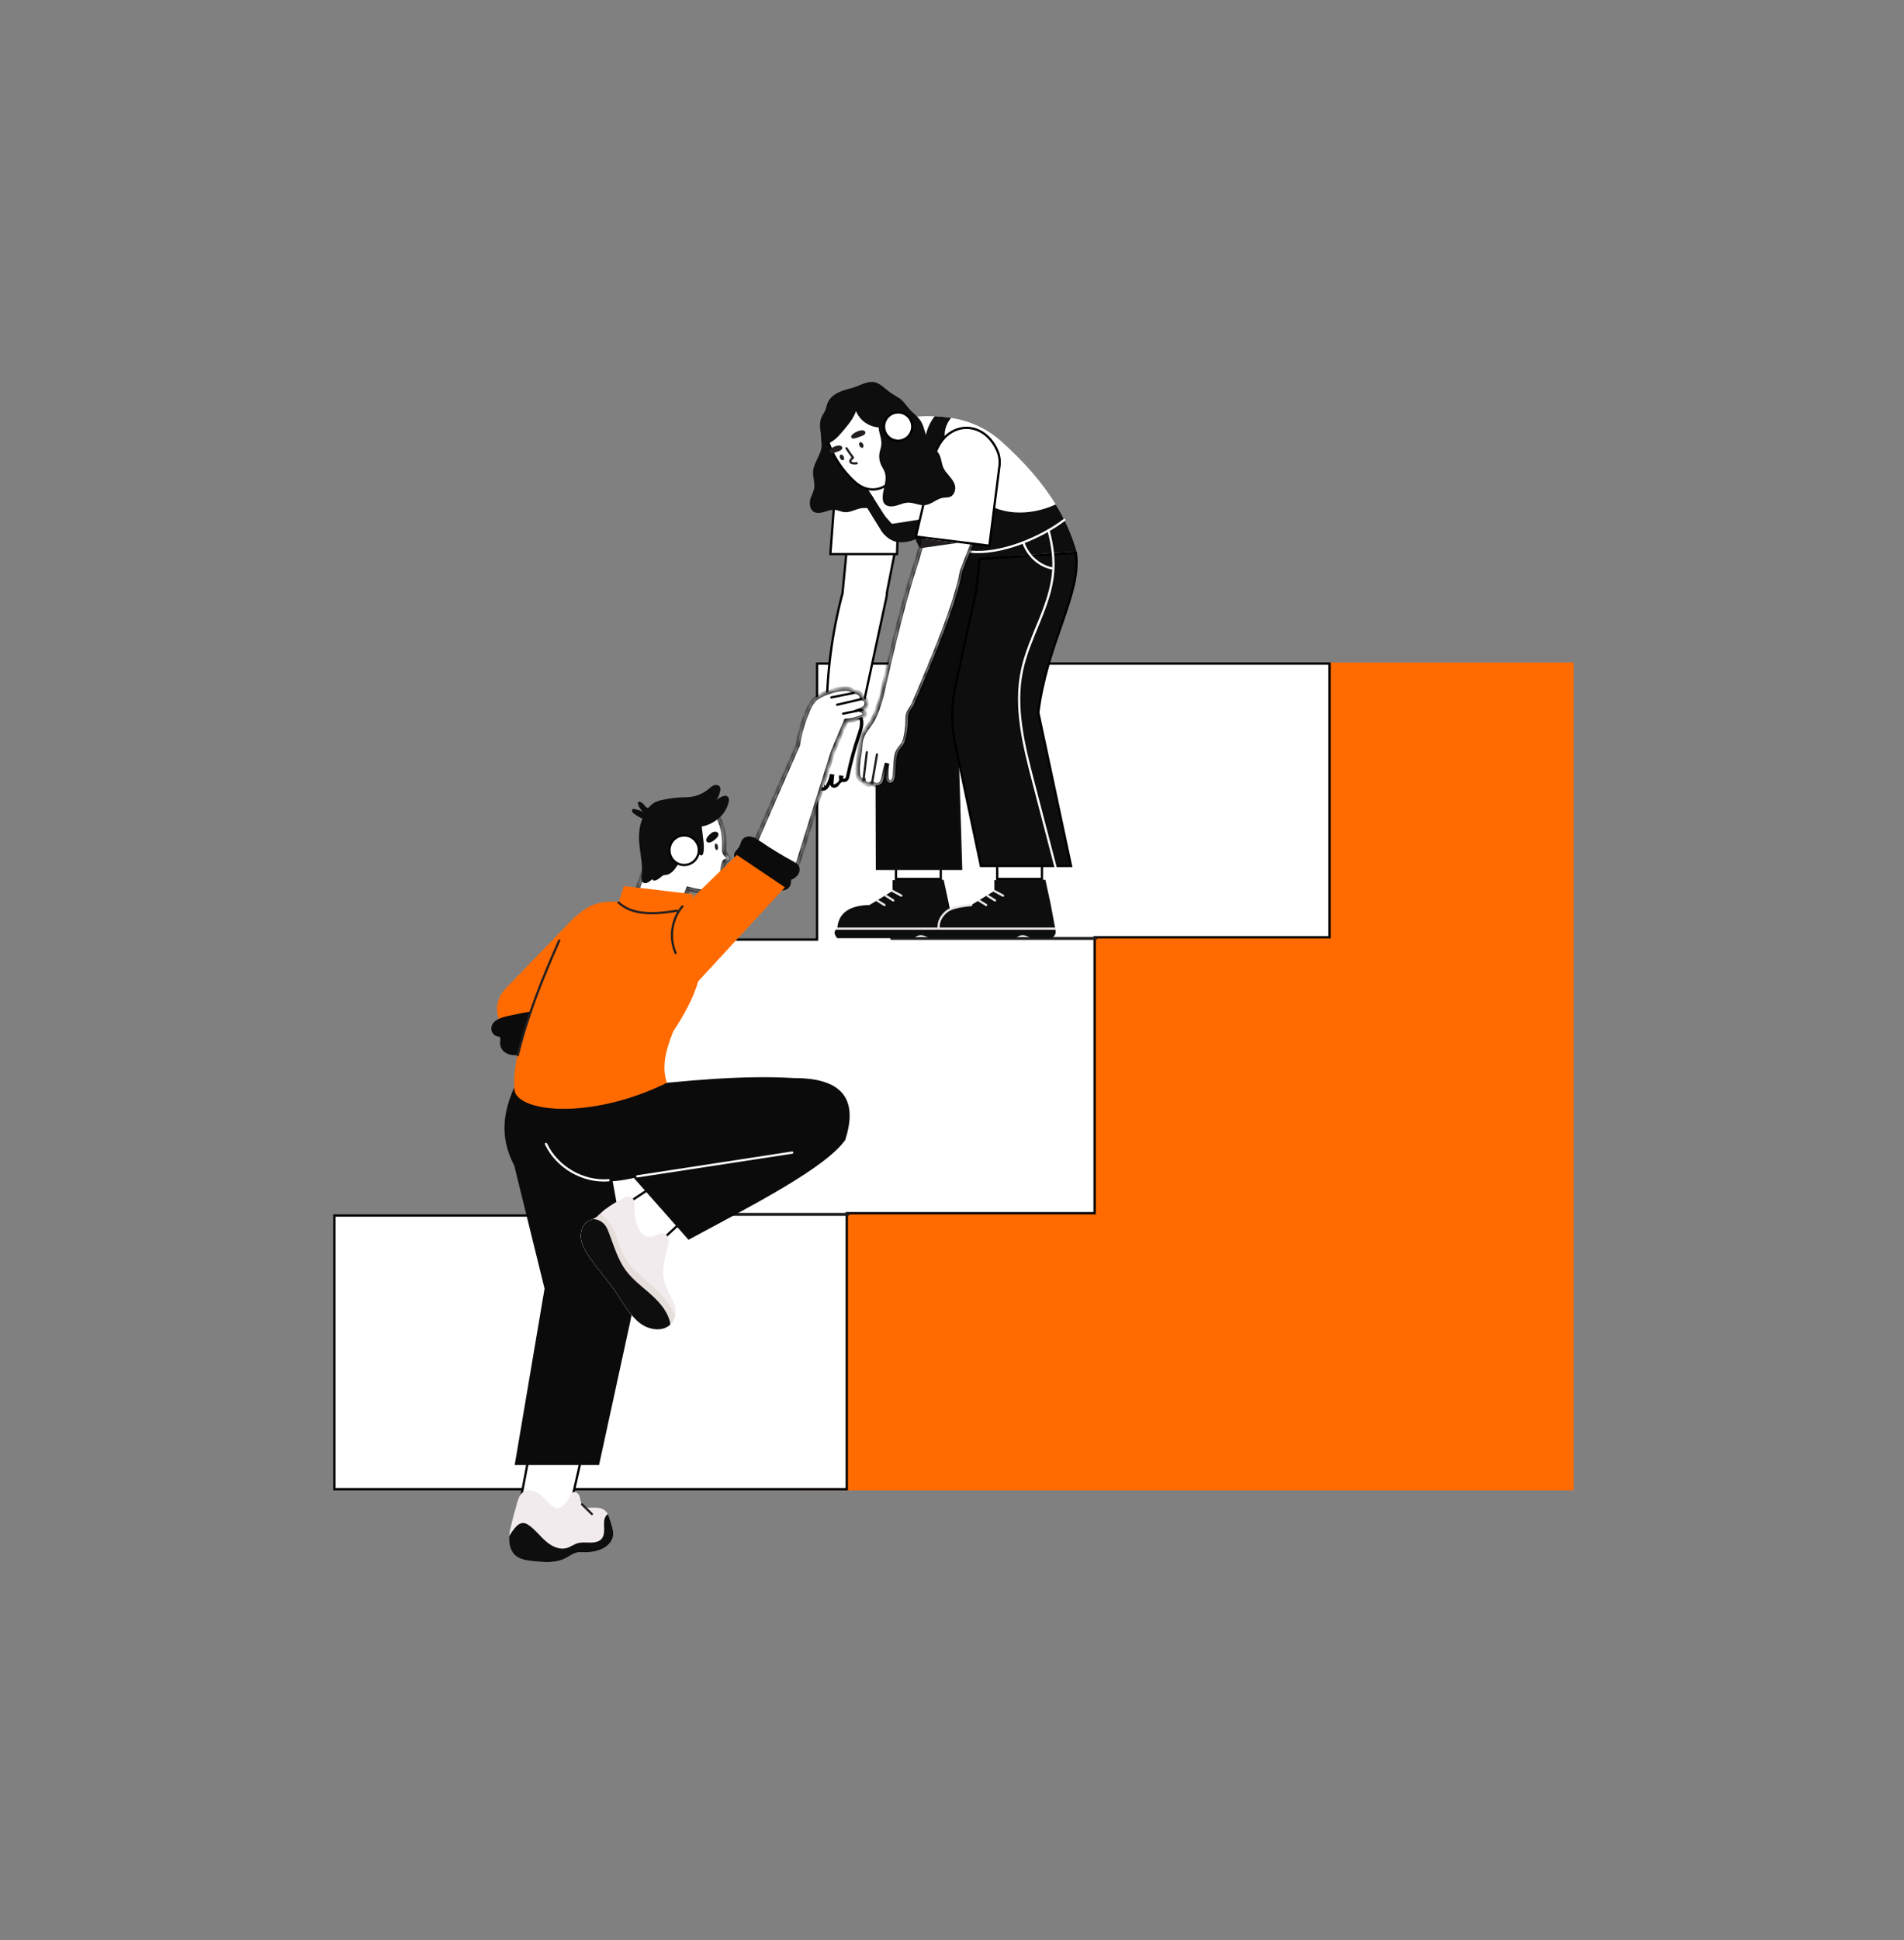 <?xml version="1.0" encoding="UTF-8"?> <svg xmlns="http://www.w3.org/2000/svg" width="380" height="387" viewBox="0 0 380 387" fill="none"><rect x="0" y="0" width="380" height="387" fill="#808080" stroke="none"/><mask id="path-1-inside-1_17_964" fill="white"><path fill-rule="evenodd" clip-rule="evenodd" d="M130.926 163.769C129.833 164.702 128.983 165.95 128.676 167.367C128.484 168.254 128.506 169.174 128.592 170.075C128.672 170.912 128.81 171.758 129.175 172.516C129.465 173.118 129.879 173.63 130.367 174.076L128.53 173.478L125.944 181.046L135.395 182.389L137.377 177.334C138.784 177.687 140.212 178.034 141.659 177.968C142.177 177.944 142.717 177.859 143.132 177.548C143.614 177.186 143.852 176.587 143.99 176.002C144.127 175.429 144.16 174.85 144.193 174.275C144.238 173.491 144.283 172.714 144.588 171.971C144.649 171.822 144.813 171.778 144.98 171.733C145.14 171.689 145.304 171.645 145.385 171.507C145.59 171.151 145.291 170.842 145.055 170.614C144.505 170.084 144.528 169.683 144.56 169.118C144.57 168.951 144.58 168.768 144.576 168.564C144.579 167.562 144.488 166.563 144.305 165.578C143.818 163.221 142.655 161.235 140.116 160.746C138.162 160.373 136.025 160.919 134.213 161.612C132.871 162.125 131.99 162.857 130.926 163.769Z"></path></mask><path fill-rule="evenodd" clip-rule="evenodd" d="M130.926 163.769C129.833 164.702 128.983 165.95 128.676 167.367C128.484 168.254 128.506 169.174 128.592 170.075C128.672 170.912 128.81 171.758 129.175 172.516C129.465 173.118 129.879 173.63 130.367 174.076L128.53 173.478L125.944 181.046L135.395 182.389L137.377 177.334C138.784 177.687 140.212 178.034 141.659 177.968C142.177 177.944 142.717 177.859 143.132 177.548C143.614 177.186 143.852 176.587 143.99 176.002C144.127 175.429 144.16 174.85 144.193 174.275C144.238 173.491 144.283 172.714 144.588 171.971C144.649 171.822 144.813 171.778 144.98 171.733C145.14 171.689 145.304 171.645 145.385 171.507C145.59 171.151 145.291 170.842 145.055 170.614C144.505 170.084 144.528 169.683 144.56 169.118C144.57 168.951 144.58 168.768 144.576 168.564C144.579 167.562 144.488 166.563 144.305 165.578C143.818 163.221 142.655 161.235 140.116 160.746C138.162 160.373 136.025 160.919 134.213 161.612C132.871 162.125 131.99 162.857 130.926 163.769Z" fill="white"></path><path d="M128.676 167.367L128.236 167.272L128.236 167.272L128.676 167.367ZM130.926 163.769L131.219 164.112L131.219 164.111L130.926 163.769ZM128.592 170.075L129.041 170.033L129.041 170.033L128.592 170.075ZM129.175 172.516L129.58 172.32L129.58 172.32L129.175 172.516ZM130.367 174.076L130.228 174.504L130.671 173.743L130.367 174.076ZM128.53 173.478L128.669 173.05L128.247 172.913L128.103 173.333L128.53 173.478ZM125.944 181.046L125.518 180.901L125.342 181.416L125.88 181.492L125.944 181.046ZM135.395 182.389L135.332 182.835L135.685 182.885L135.815 182.553L135.395 182.389ZM137.377 177.334L137.487 176.897L137.102 176.801L136.958 177.17L137.377 177.334ZM141.659 177.968L141.679 178.418L141.68 178.418L141.659 177.968ZM143.132 177.548L143.402 177.909L143.402 177.908L143.132 177.548ZM143.99 176.002L143.552 175.898L143.552 175.898L143.99 176.002ZM144.193 174.275L144.643 174.301L144.643 174.301L144.193 174.275ZM144.588 171.971L145.005 172.142L145.005 172.142L144.588 171.971ZM144.98 171.733L145.098 172.167L145.098 172.167L144.98 171.733ZM145.385 171.507L145.774 171.734L145.775 171.732L145.385 171.507ZM145.055 170.614L144.742 170.938L144.742 170.938L145.055 170.614ZM144.56 169.118L144.11 169.093L144.11 169.093L144.56 169.118ZM144.576 168.564L144.126 168.563L144.126 168.572L144.576 168.564ZM144.305 165.578L144.748 165.496L144.746 165.487L144.305 165.578ZM140.116 160.746L140.201 160.304L140.2 160.304L140.116 160.746ZM134.213 161.612L134.373 162.033L134.373 162.033L134.213 161.612ZM129.116 167.463C129.399 166.16 130.185 164.993 131.219 164.112L130.634 163.426C129.48 164.41 128.568 165.74 128.236 167.272L129.116 167.463ZM129.041 170.033C128.956 169.148 128.939 168.282 129.116 167.462L128.236 167.272C128.03 168.225 128.056 169.199 128.144 170.118L129.041 170.033ZM129.58 172.32C129.251 171.637 129.119 170.856 129.041 170.033L128.144 170.118C128.225 170.968 128.368 171.88 128.769 172.711L129.58 172.32ZM130.671 173.743C130.215 173.328 129.841 172.861 129.58 172.32L128.769 172.711C129.089 173.376 129.542 173.933 130.064 174.409L130.671 173.743ZM130.506 173.647L128.669 173.05L128.39 173.907L130.228 174.504L130.506 173.647ZM128.103 173.333L125.518 180.901L126.37 181.192L128.956 173.624L128.103 173.333ZM125.88 181.492L135.332 182.835L135.459 181.943L126.007 180.6L125.88 181.492ZM135.815 182.553L137.797 177.499L136.958 177.17L134.976 182.224L135.815 182.553ZM141.639 177.518C140.268 177.58 138.902 177.252 137.487 176.897L137.268 177.771C138.666 178.122 140.157 178.487 141.679 178.418L141.639 177.518ZM142.862 177.187C142.561 177.413 142.138 177.495 141.638 177.518L141.68 178.418C142.216 178.393 142.873 178.304 143.402 177.909L142.862 177.187ZM143.552 175.898C143.419 176.457 143.213 176.924 142.861 177.188L143.402 177.908C144.015 177.448 144.284 176.717 144.429 176.106L143.552 175.898ZM143.743 174.249C143.71 174.831 143.678 175.37 143.552 175.898L144.429 176.106C144.576 175.489 144.61 174.87 144.643 174.301L143.743 174.249ZM144.171 171.799C143.833 172.624 143.788 173.477 143.743 174.249L144.643 174.301C144.688 173.505 144.733 172.804 145.005 172.142L144.171 171.799ZM144.863 171.298C144.79 171.317 144.659 171.351 144.54 171.411C144.408 171.478 144.255 171.595 144.171 171.8L145.005 172.142C144.995 172.165 144.98 172.186 144.965 172.2C144.952 172.214 144.943 172.217 144.948 172.214C144.954 172.211 144.968 172.205 144.995 172.197C145.023 172.188 145.054 172.179 145.098 172.167L144.863 171.298ZM144.996 171.28C145.016 171.246 145.039 171.239 145.019 171.248C145.009 171.253 144.991 171.26 144.964 171.269C144.935 171.278 144.904 171.286 144.863 171.298L145.098 172.167C145.169 172.148 145.291 172.116 145.406 172.062C145.528 172.004 145.674 171.906 145.774 171.734L144.996 171.28ZM144.742 170.938C144.865 171.057 144.946 171.145 144.986 171.222C145.003 171.254 145.003 171.266 145.003 171.265C145.003 171.259 145.006 171.262 144.995 171.281L145.775 171.732C145.973 171.39 145.916 171.055 145.785 170.804C145.667 170.58 145.48 170.399 145.367 170.29L144.742 170.938ZM144.11 169.093C144.095 169.36 144.073 169.672 144.152 169.988C144.235 170.324 144.42 170.628 144.742 170.938L145.367 170.29C145.139 170.07 145.06 169.908 145.026 169.77C144.987 169.611 144.993 169.441 145.01 169.144L144.11 169.093ZM144.126 168.572C144.129 168.757 144.12 168.924 144.11 169.093L145.01 169.144C145.019 168.977 145.031 168.78 145.027 168.556L144.126 168.572ZM143.862 165.66C144.04 166.617 144.128 167.589 144.126 168.563L145.027 168.565C145.029 167.536 144.936 166.508 144.748 165.496L143.862 165.66ZM140.03 161.189C142.31 161.627 143.394 163.393 143.864 165.669L144.746 165.487C144.243 163.05 143 160.842 140.201 160.304L140.03 161.189ZM134.373 162.033C136.165 161.348 138.204 160.839 140.031 161.189L140.2 160.304C138.12 159.906 135.885 160.49 134.052 161.191L134.373 162.033ZM131.219 164.111C132.283 163.199 133.112 162.515 134.373 162.033L134.052 161.191C132.63 161.735 131.698 162.514 130.633 163.427L131.219 164.111Z" fill="black" mask="url(#path-1-inside-1_17_964)"></path><path d="M143.285 168.87C143.34 169.228 143.247 169.541 143.076 169.567C142.905 169.592 142.721 169.324 142.666 168.966C142.61 168.608 142.704 168.296 142.875 168.269C143.046 168.242 143.23 168.511 143.285 168.87Z" fill="#231F20"></path><path d="M143.092 167.094C143.205 166.97 143.293 166.825 143.349 166.666C143.377 166.587 143.389 166.502 143.382 166.418C143.375 166.334 143.35 166.252 143.309 166.178C143.25 166.096 143.173 166.029 143.084 165.983C142.995 165.936 142.896 165.911 142.795 165.91C142.498 165.903 142.207 165.997 141.97 166.176C141.584 166.453 140.475 167.474 141.154 167.979C141.696 168.381 142.767 167.472 143.092 167.094Z" fill="#0E0E0F"></path><path d="M139.142 169.766C139.283 169.961 139.357 170.199 139.506 170.387C139.655 170.575 139.93 170.706 140.133 170.579C140.261 170.477 140.344 170.329 140.365 170.167C140.551 169.364 140.475 168.526 140.389 167.706C140.289 166.761 140.176 165.817 140.05 164.872C141.287 164.669 142.492 164.039 143.444 163.229C144.413 162.417 145.1 161.318 145.408 160.089C145.469 159.871 145.489 159.643 145.468 159.417C145.457 159.303 145.423 159.194 145.366 159.095C145.31 158.997 145.233 158.911 145.141 158.845C144.818 158.633 144.387 158.767 144.039 158.932C143.624 159.129 143.227 159.363 142.854 159.632C143.368 159.195 143.539 158.556 143.709 157.907C143.799 157.559 143.822 157.157 143.601 156.876C143.344 156.545 142.83 156.511 142.444 156.669C142.059 156.826 141.746 157.129 141.424 157.397C140.339 158.295 139.014 158.852 137.614 158.997C137.112 159.048 136.607 159.044 136.102 159.06C134.691 159.105 133.288 159.298 131.917 159.634C131.463 159.73 131.024 159.888 130.613 160.103C130.127 160.38 129.732 160.791 129.347 161.197C129.183 161.101 129.011 161.102 128.892 160.954C128.741 160.77 128.583 160.592 128.42 160.419C128.183 160.172 127.898 159.922 127.558 159.919C127.491 159.914 127.426 159.935 127.374 159.976C127.345 160.012 127.325 160.053 127.315 160.098C127.304 160.143 127.304 160.189 127.315 160.234C127.388 160.893 127.852 161.433 128.294 161.927C127.817 161.669 127.145 161.509 126.623 161.384C126.535 161.355 126.44 161.35 126.349 161.37C126.163 161.425 126.092 161.67 126.15 161.854C126.228 162.035 126.357 162.188 126.52 162.296C127.039 162.701 127.609 163.033 128.216 163.284C127.444 165.128 127.43 167.209 127.687 169.193C127.944 171.177 128.33 173.187 128.042 175.163C127.979 175.6 128.182 176.065 128.611 176.167C129.015 176.259 129.404 175.994 129.735 175.744L130.213 175.381C130.286 175.519 130.327 175.639 130.481 175.659C130.637 175.673 130.794 175.648 130.938 175.587C131.508 175.368 131.927 174.875 132.457 174.569C133.419 174.595 134.107 174.102 134.698 173.34C135.289 172.579 135.706 171.69 136.324 170.95C136.942 170.211 138.191 169.636 139.142 169.766Z" fill="#0E0E0F"></path><path d="M137.505 166.817C139.038 167.349 139.851 169.027 139.32 170.566C138.789 172.104 137.114 172.918 135.581 172.386C134.047 171.854 133.234 170.176 133.765 168.637C134.297 167.099 135.971 166.285 137.505 166.817Z" fill="white" stroke="black" stroke-width="0.45"></path><path d="M265.577 132.146H314.065V297.291H169.23H159.083V242.242L265.577 132.146Z" fill="#FF6B00"></path><path d="M162.847 187.424H163.077V187.194V132.376H265.346V186.964H218.692H218.462V187.194V242.012H169.229H168.999V242.242V297.061H66.73V242.472H115.963H116.193V242.242V187.424H162.847Z" fill="white" stroke="black" stroke-width="0.46"></path><path d="M123.721 242.242H169.229" stroke="#231F20" stroke-width="0.595" stroke-linecap="round" stroke-linejoin="round"></path><path d="M177.963 187.194H218.692" stroke="#231F20" stroke-width="0.595" stroke-linecap="round" stroke-linejoin="round"></path><path d="M178.825 172.619H187.761V175.344H178.825V172.619Z" fill="white" stroke="black" stroke-width="0.45"></path><path d="M199.013 172.619H207.949V175.344H199.013V172.619Z" fill="white" stroke="black" stroke-width="0.45"></path><path d="M178.136 175.569V177.729L173.53 180.532C169.507 180.607 167.299 182.126 167.104 185.246C166.577 185.621 166.204 186.071 167.104 187.154H182.333C183.297 186.303 184.374 186.438 185.519 187.154H189.118C189.305 187.154 189.491 187.113 189.66 187.033C189.83 186.953 189.98 186.837 190.1 186.692C190.22 186.547 190.306 186.378 190.353 186.196C190.4 186.014 190.407 185.824 190.372 185.639L189.374 180.304L188.334 175.497L178.136 175.569Z" fill="#0E0E0F"></path><path d="M167.106 185.248H190.307" stroke="#EAE5E4" stroke-width="0.446" stroke-linecap="round" stroke-linejoin="round"></path><path d="M178.146 177.729L179.884 178.668" stroke="#EAE5E4" stroke-width="0.446" stroke-linecap="round" stroke-linejoin="round"></path><path d="M176.781 178.668L178.276 179.619" stroke="#EAE5E4" stroke-width="0.446" stroke-linecap="round" stroke-linejoin="round"></path><path d="M175.041 179.619L176.521 180.532" stroke="#EAE5E4" stroke-width="0.446" stroke-linecap="round" stroke-linejoin="round"></path><path d="M198.448 175.569V177.729L193.841 180.532C189.818 180.607 187.611 182.126 187.415 185.246C186.887 185.621 186.515 186.071 187.415 187.154H202.642C203.605 186.303 204.683 186.438 205.827 187.154H209.425C209.613 187.154 209.798 187.113 209.967 187.033C210.137 186.953 210.287 186.836 210.406 186.692C210.526 186.547 210.612 186.378 210.659 186.196C210.706 186.014 210.713 185.824 210.678 185.639L209.68 180.304L208.641 175.497L198.448 175.569Z" fill="#0E0E0F"></path><path d="M187.419 185.248H210.619" stroke="#EAE5E4" stroke-width="0.446" stroke-linecap="round" stroke-linejoin="round"></path><path d="M187.345 185.187C187.187 183.832 187.988 182.494 189.095 181.708C190.201 180.923 192.489 180.678 193.841 180.536" stroke="#EAE5E4" stroke-width="0.446" stroke-linecap="round" stroke-linejoin="round"></path><path d="M198.447 177.729L200.186 178.668" stroke="#EAE5E4" stroke-width="0.446" stroke-linecap="round" stroke-linejoin="round"></path><path d="M197.082 178.668L198.577 179.619" stroke="#EAE5E4" stroke-width="0.446" stroke-linecap="round" stroke-linejoin="round"></path><path d="M195.342 179.619L196.824 180.532" stroke="#EAE5E4" stroke-width="0.446" stroke-linecap="round" stroke-linejoin="round"></path><path d="M214.901 110.02L186.696 111.922L182.759 107.612C180.328 108.505 177.988 108.66 175.998 106.066L169.921 96.232L168.636 94.15L178.371 84.147C180.671 83.29 183.362 82.884 186.542 83.041C187.598 83.091 188.651 83.195 189.697 83.352L189.825 83.371L190.2 83.429C193.802 84.021 197.159 85.633 199.876 88.075C204.117 91.878 207.853 95.974 210.703 100.629C212.513 103.558 213.925 106.716 214.901 110.02V110.02Z" fill="white"></path><path d="M178.48 110.706L178.48 110.706L177.92 113.566L177.92 113.566L177.009 118.204L177.004 118.227L177.004 118.25C177.008 118.551 176.979 118.851 176.916 119.145L171.719 143.3H164.977C164.949 134.416 166.07 126.129 168.146 118.338L168.151 118.32L168.153 118.301L169.1 108.455L178.841 108.872L178.48 110.706Z" fill="white" stroke="black" stroke-width="0.45"></path><path d="M171.508 146.732C170.617 149.358 169.89 152.036 169.334 154.753C169.278 155.025 169.219 155.311 169.032 155.526C168.844 155.741 168.484 155.87 168.213 155.741C168.1 155.685 168.022 155.606 167.97 155.513C168.026 155.331 168.07 155.145 168.101 154.957L167.879 154.92L167.654 154.904C167.641 155.086 167.643 155.32 167.728 155.53C167.649 155.769 167.547 156.001 167.424 156.221C167.301 156.477 167.104 156.689 166.86 156.831M171.508 146.732C171.52 146.697 171.533 146.661 171.545 146.625C171.822 145.812 172.103 144.985 172.09 144.138C172.078 143.253 171.681 142.32 170.836 141.841C170.194 141.472 169.379 141.42 168.609 141.379M171.508 146.732L171.295 146.66C171.295 146.66 171.295 146.66 171.295 146.66M171.508 146.732L171.295 146.66M168.609 141.379C168.334 141.348 168.055 141.366 167.786 141.432M168.609 141.379V141.379V141.379ZM167.786 141.432C166.844 141.729 166.012 142.89 165.413 143.724C165.319 143.856 165.23 143.979 165.148 144.09C164.431 145.051 163.742 146.028 163.081 147.021M167.786 141.432L167.84 141.651C167.842 141.65 167.845 141.65 167.847 141.649M167.786 141.432L167.854 141.647C167.852 141.648 167.849 141.648 167.847 141.649M163.081 147.021C162.991 147.16 162.899 147.296 162.809 147.43C162.375 148.075 161.965 148.684 161.8 149.45C161.403 151.295 161.214 153.179 161.237 155.067C161.245 155.79 161.308 156.568 161.827 157.128C161.9 157.218 161.991 157.29 162.094 157.341C162.197 157.392 162.31 157.421 162.424 157.425M163.081 147.021L163.269 147.146C163.269 147.146 163.269 147.145 163.269 147.145M163.081 147.021L163.27 147.144C163.27 147.144 163.27 147.145 163.269 147.145M162.424 157.425C162.76 157.409 162.969 157.104 163.099 156.831C163.177 156.669 163.248 156.505 163.313 156.338C163.323 155.984 163.353 155.631 163.402 155.281M162.424 157.425L162.432 157.2C162.429 157.2 162.426 157.199 162.423 157.199M162.424 157.425L162.414 157.2C162.417 157.2 162.42 157.199 162.423 157.199M163.402 155.281C163.451 155.063 163.49 154.842 163.518 154.62L163.742 154.648L163.962 154.695C163.915 154.916 163.876 155.138 163.845 155.361M163.402 155.281C163.434 155.053 163.473 154.826 163.522 154.601L163.965 154.677C163.936 154.907 163.896 155.135 163.845 155.361M163.402 155.281C163.288 155.782 163.118 156.269 162.896 156.734L162.896 156.734C162.836 156.86 162.764 156.98 162.678 157.067C162.598 157.148 162.515 157.193 162.423 157.199M163.845 155.361C163.767 155.709 163.664 156.05 163.537 156.383C163.537 156.395 163.536 156.407 163.536 156.419C163.521 156.814 163.589 157.293 163.995 157.461M163.845 155.361C163.797 155.713 163.769 156.068 163.761 156.423L163.761 156.427L163.761 156.427C163.754 156.613 163.768 156.799 163.82 156.952C163.87 157.096 163.95 157.196 164.074 157.25M163.995 157.461C164.136 157.508 164.286 157.52 164.433 157.495C164.579 157.469 164.717 157.408 164.834 157.317M163.995 157.461L164.081 157.253C164.079 157.252 164.076 157.251 164.074 157.25M163.995 157.461L164.067 157.247C164.069 157.248 164.072 157.249 164.074 157.25M164.834 157.317C165.048 157.139 165.218 156.915 165.332 156.661C165.472 156.391 165.596 156.113 165.703 155.828C165.713 155.717 165.723 155.607 165.733 155.497C165.759 155.226 165.784 154.958 165.808 154.673L166.032 154.691L166.253 154.737C166.172 155.126 166.062 155.507 165.924 155.879C165.917 155.955 165.91 156.031 165.904 156.108M164.834 157.317L164.695 157.139C164.695 157.14 164.694 157.14 164.693 157.141M164.834 157.317L164.691 157.143C164.691 157.142 164.692 157.142 164.693 157.141M165.904 156.108C165.886 156.332 165.875 156.581 166.032 156.752M165.904 156.108L166.128 156.128C166.128 156.127 166.128 156.127 166.128 156.127M165.904 156.108L166.128 156.126C166.128 156.126 166.128 156.127 166.128 156.127M166.032 156.752C166.225 156.957 166.599 156.965 166.86 156.831M166.032 156.752L166.198 156.6C166.198 156.6 166.197 156.599 166.197 156.599M166.032 156.752L166.196 156.598C166.196 156.598 166.197 156.599 166.197 156.599M166.86 156.831L166.757 156.63C166.755 156.631 166.754 156.632 166.752 156.633M166.86 156.831L166.747 156.636C166.748 156.635 166.75 156.634 166.752 156.633M166.752 156.633C166.66 156.679 166.545 156.702 166.436 156.694C166.326 156.686 166.244 156.649 166.197 156.599M166.752 156.633L168.311 155.538C168.385 155.573 168.483 155.578 168.591 155.546C168.699 155.514 168.798 155.451 168.862 155.378C169.004 155.215 169.055 154.991 169.113 154.708L169.113 154.707C169.672 151.982 170.4 149.294 171.295 146.66M166.197 156.599C166.117 156.511 166.109 156.366 166.128 156.127M166.128 156.127C166.145 155.93 166.163 155.738 166.181 155.545C166.207 155.27 166.233 154.996 166.257 154.709L165.811 154.645C165.674 155.311 165.445 155.954 165.132 156.557L165.131 156.557L165.126 156.569C165.027 156.791 164.879 156.986 164.693 157.141M164.693 157.141C164.606 157.209 164.503 157.254 164.395 157.273C164.287 157.291 164.177 157.283 164.074 157.25M162.423 157.199C162.343 157.195 162.265 157.175 162.194 157.139C162.119 157.103 162.054 157.05 162.001 156.986L162.002 156.986L161.992 156.975C161.538 156.485 161.47 155.79 161.462 155.065L161.462 155.064C161.44 153.194 161.627 151.326 162.02 149.497M162.02 149.497C162.175 148.777 162.556 148.211 162.989 147.567C163.081 147.43 163.175 147.29 163.269 147.145M162.02 149.497L161.801 149.45L162.02 149.497C162.02 149.497 162.02 149.497 162.02 149.497ZM163.269 147.145C163.928 146.156 164.614 145.182 165.328 144.225L165.329 144.224C165.415 144.108 165.506 143.981 165.602 143.847C165.852 143.498 166.136 143.102 166.455 142.732C166.896 142.221 167.367 141.803 167.847 141.649M167.847 141.649C168.088 141.591 168.337 141.575 168.584 141.603L168.583 141.603L168.597 141.604C169.378 141.646 170.136 141.699 170.724 142.036L170.725 142.036C171.482 142.466 171.853 143.313 171.865 144.141C171.877 144.949 171.607 145.742 171.327 146.566C171.316 146.597 171.306 146.629 171.295 146.66" fill="white" stroke="black" stroke-width="0.45"></path><path d="M165.317 142.018C164.737 143.412 164.146 144.818 163.225 146.06C162.518 147.012 161.607 147.887 161.274 148.987C160.958 150.028 160.977 151.049 160.864 152.112C160.751 153.175 160.571 154.213 160.436 155.26C160.405 155.505 160.387 155.786 160.585 155.959C160.733 156.068 160.916 156.119 161.099 156.102C161.754 156.077 162.295 155.616 162.587 155.098C163.15 154.094 162.992 152.908 163.7 151.909C164.18 151.234 164.903 150.727 165.483 150.116C167.398 148.1 167.163 145.421 166.458 143.036C166.327 142.57 165.861 142.061 165.317 142.018Z" fill="#FFB692"></path><path d="M179.032 110.525H165.723L167.073 92.63L179.166 106.154L179.032 110.525Z" fill="white" stroke="black" stroke-width="0.45"></path><path d="M179.707 99.138C179.77 99.165 179.835 99.192 179.9 99.216C180.272 99.356 180.668 99.419 181.066 99.403C181.463 99.388 181.853 99.292 182.213 99.123C183.6 98.436 184.371 96.546 184.746 95.129C185.075 93.896 185.196 92.616 185.268 91.346C185.371 89.449 184.843 87.571 183.767 86.007C182.838 84.667 180.872 84.346 179.461 85.139C178.465 85.698 177.765 86.692 177.357 87.762C176.95 88.831 176.809 89.982 176.707 91.123C176.53 93.121 176.549 94.916 177.444 96.752C177.925 97.737 178.688 98.69 179.707 99.138Z" fill="#FFB692"></path><path d="M181.994 93.998C182.981 93.205 183.882 91.859 183.932 90.648C183.994 89.13 183.27 87.587 182.015 86.721C181.002 86.024 179.78 86.414 179.122 87.396C178.785 87.898 178.651 88.507 178.534 89.102C178.244 90.574 178.017 92.057 177.855 93.552C177.812 93.816 177.812 94.084 177.855 94.348C178.166 95.772 180.889 94.746 181.634 94.262C181.755 94.179 181.876 94.093 181.994 93.998Z" fill="#FFB692"></path><path d="M214.9 110.02L186.695 111.922C184.465 110.649 183.264 109.193 182.759 107.612C180.327 108.505 177.988 108.66 175.997 106.066L169.921 96.232L173.374 97.844L177.641 104.543C181.475 104.057 185.554 103.073 189.408 103.11C187.092 100.39 185.544 97.098 184.924 93.576C184.242 89.759 184.144 86.104 186.538 83.036C187.595 83.086 188.648 83.19 189.694 83.347L189.822 83.366C189.305 83.966 188.926 84.673 188.713 85.436C188.168 87.409 189.001 89.164 189.82 90.912C191.127 93.7 192.581 96.692 194.818 98.882C199.059 103.038 205.563 102.995 210.7 100.624C212.511 103.555 213.924 106.715 214.9 110.02V110.02Z" fill="#0E0E0E"></path><path d="M193.551 110.02C199.743 110.749 207.982 107.128 212.411 103.715" stroke="white" stroke-width="0.446" stroke-linecap="round" stroke-linejoin="round"></path><path d="M177.595 133.878L186.471 111.518L205.134 110.981L190.923 142.751L190.901 142.798L190.903 142.85L191.821 173.322H175.021L174.936 147.908C174.921 143.104 175.823 138.341 177.595 133.878Z" fill="#0C0B0B" stroke="#0E0E0E" stroke-width="0.45"></path><path d="M163.958 89.241C163.71 90.944 162.376 92.37 162.274 94.089C162.207 95.211 162.683 96.337 162.485 97.439C162.356 98.121 161.997 98.727 161.777 99.388C161.468 100.313 161.569 101.818 162.642 102.205C163.259 102.426 163.942 102.283 164.569 102.094C165.197 101.904 165.829 101.665 166.483 101.698C167.217 101.737 167.897 102.12 168.633 102.17C169.839 102.254 170.939 101.443 172.143 101.348C172.542 101.316 172.945 101.363 173.342 101.321C173.739 101.278 174.155 101.126 174.378 100.794C174.602 100.461 174.589 100.012 174.448 99.634C174.306 99.257 174.054 98.936 173.818 98.613C173.401 98.043 173.011 97.429 172.878 96.736C172.765 96.148 172.845 95.526 172.656 94.956C172.363 94.072 171.511 93.526 170.848 92.873C170.084 92.118 169.538 91.17 169.268 90.129C169.03 89.202 168.989 88.161 168.356 87.448C167.929 86.967 167.292 86.714 166.869 86.231C166.541 85.856 166.366 85.374 166.091 84.96C165.816 84.545 165.366 84.176 164.874 84.243C163.113 84.492 164.124 88.108 163.958 89.241Z" fill="#0E0E0E"></path><path d="M194.813 117.992L194.816 117.98L194.817 117.968L195.531 111.509L214.717 110.258C215.319 114.223 213.943 118.598 212.157 123.761C212.021 124.153 211.883 124.549 211.744 124.95C210.021 129.899 208.06 135.533 207.23 142.1L207.225 142.138L207.233 142.175L213.765 172.747H195.767L190.673 148.637L190.452 148.683L190.673 148.637C189.837 144.683 189.853 140.597 190.719 136.65C190.719 136.65 190.719 136.65 190.719 136.65L194.813 117.992Z" fill="#0E0E0E" stroke="black" stroke-width="0.45"></path><mask id="path-36-inside-2_17_964" fill="white"><path fill-rule="evenodd" clip-rule="evenodd" d="M182.76 112.414L185.165 104.204L195.428 105.259L192.046 113.85C190.786 120.596 186.667 130.487 182.278 140.665C182.278 140.665 182.278 140.665 182.278 140.665C182.079 141.028 181.904 141.294 181.755 141.52C181.36 142.12 181.149 142.441 181.158 143.54C181.168 145.012 180.994 146.553 180.515 147.95C180.343 148.444 180.06 148.79 179.782 149.128C179.462 149.517 179.15 149.897 179.023 150.485C178.8 151.5 178.752 152.426 178.7 153.421C178.693 153.573 178.685 153.727 178.676 153.883C178.675 153.899 178.674 153.916 178.673 153.933C178.637 154.611 178.565 155.948 177.73 156.111C177.45 156.166 177.168 155.971 177.035 155.724C176.918 155.464 176.861 155.181 176.868 154.896C176.829 154.007 176.837 153.105 177.048 152.239C176.784 153.123 176.566 154.021 176.395 154.928C176.294 155.452 176.118 156.216 175.584 156.485C175.198 156.677 174.684 156.698 174.314 156.44C174.235 156.367 174.139 156.316 174.034 156.292C173.92 156.301 173.81 156.342 173.718 156.409C173.173 156.692 172.403 156.288 172.33 155.682C171.967 155.741 171.606 155.499 171.422 155.182C171.238 154.865 171.196 154.486 171.178 154.12C171.115 152.85 171.291 151.583 171.513 150.335C171.588 149.919 171.616 149.502 171.644 149.086C171.687 148.44 171.73 147.797 171.947 147.164C172.24 146.307 172.747 145.605 173.253 144.904C173.569 144.466 173.884 144.03 174.147 143.557C174.857 142.272 175.331 140.76 175.764 139.331C178.196 128.673 180.577 118.838 182.76 112.414Z"></path></mask><path fill-rule="evenodd" clip-rule="evenodd" d="M182.76 112.414L185.165 104.204L195.428 105.259L192.046 113.85C190.786 120.596 186.667 130.487 182.278 140.665C182.278 140.665 182.278 140.665 182.278 140.665C182.079 141.028 181.904 141.294 181.755 141.52C181.36 142.12 181.149 142.441 181.158 143.54C181.168 145.012 180.994 146.553 180.515 147.95C180.343 148.444 180.06 148.79 179.782 149.128C179.462 149.517 179.15 149.897 179.023 150.485C178.8 151.5 178.752 152.426 178.7 153.421C178.693 153.573 178.685 153.727 178.676 153.883C178.675 153.899 178.674 153.916 178.673 153.933C178.637 154.611 178.565 155.948 177.73 156.111C177.45 156.166 177.168 155.971 177.035 155.724C176.918 155.464 176.861 155.181 176.868 154.896C176.829 154.007 176.837 153.105 177.048 152.239C176.784 153.123 176.566 154.021 176.395 154.928C176.294 155.452 176.118 156.216 175.584 156.485C175.198 156.677 174.684 156.698 174.314 156.44C174.235 156.367 174.139 156.316 174.034 156.292C173.92 156.301 173.81 156.342 173.718 156.409C173.173 156.692 172.403 156.288 172.33 155.682C171.967 155.741 171.606 155.499 171.422 155.182C171.238 154.865 171.196 154.486 171.178 154.12C171.115 152.85 171.291 151.583 171.513 150.335C171.588 149.919 171.616 149.502 171.644 149.086C171.687 148.44 171.73 147.797 171.947 147.164C172.24 146.307 172.747 145.605 173.253 144.904C173.569 144.466 173.884 144.03 174.147 143.557C174.857 142.272 175.331 140.76 175.764 139.331C178.196 128.673 180.577 118.838 182.76 112.414Z" fill="white"></path><path d="M185.165 104.204L185.211 103.756L184.838 103.718L184.732 104.077L185.165 104.204ZM182.76 112.414L183.187 112.559L183.19 112.55L183.192 112.54L182.76 112.414ZM195.428 105.259L195.848 105.424L196.065 104.872L195.474 104.811L195.428 105.259ZM192.046 113.85L191.627 113.685L191.611 113.725L191.603 113.768L192.046 113.85ZM182.278 140.665L181.865 140.487L181.673 140.932L182.13 141.091L182.278 140.665ZM182.278 140.665L182.673 140.882L182.93 140.415L182.426 140.24L182.278 140.665ZM181.755 141.52L181.379 141.272L181.379 141.272L181.755 141.52ZM181.158 143.54L181.608 143.537L181.608 143.536L181.158 143.54ZM180.515 147.95L180.941 148.098L180.941 148.096L180.515 147.95ZM179.782 149.128L180.13 149.414L180.13 149.414L179.782 149.128ZM179.023 150.485L179.463 150.582L179.463 150.581L179.023 150.485ZM178.7 153.421L178.251 153.397L178.251 153.397L178.7 153.421ZM178.676 153.883L178.226 153.858L178.226 153.858L178.676 153.883ZM178.673 153.933L179.123 153.957L179.123 153.957L178.673 153.933ZM177.73 156.111L177.644 155.668L177.643 155.669L177.73 156.111ZM177.035 155.724L176.624 155.909L176.631 155.924L176.638 155.938L177.035 155.724ZM176.868 154.896L177.318 154.907L177.318 154.891L177.318 154.876L176.868 154.896ZM177.048 152.239L177.485 152.346L176.616 152.11L177.048 152.239ZM176.395 154.928L176.837 155.012L176.837 155.011L176.395 154.928ZM175.584 156.485L175.784 156.889L175.786 156.888L175.584 156.485ZM174.314 156.44L174.006 156.769L174.03 156.791L174.056 156.81L174.314 156.44ZM174.034 156.292L174.132 155.852L174.066 155.838L173.998 155.843L174.034 156.292ZM173.718 156.409L173.925 156.809L173.955 156.794L173.983 156.773L173.718 156.409ZM172.33 155.682L172.777 155.628L172.72 155.161L172.257 155.237L172.33 155.682ZM171.178 154.12L171.628 154.098L171.628 154.098L171.178 154.12ZM171.513 150.335L171.07 150.255L171.07 150.256L171.513 150.335ZM171.644 149.086L171.194 149.055L171.194 149.055L171.644 149.086ZM171.947 147.164L171.52 147.018L171.52 147.018L171.947 147.164ZM173.253 144.904L173.618 145.167L173.618 145.167L173.253 144.904ZM174.147 143.557L174.541 143.775L174.541 143.775L174.147 143.557ZM175.764 139.331L176.195 139.462L176.2 139.447L176.203 139.432L175.764 139.331ZM184.732 104.077L182.328 112.287L183.192 112.54L185.597 104.331L184.732 104.077ZM195.474 104.811L185.211 103.756L185.119 104.652L195.382 105.707L195.474 104.811ZM192.465 114.015L195.848 105.424L195.009 105.094L191.627 113.685L192.465 114.015ZM182.692 140.844C187.074 130.682 191.218 120.739 192.489 113.933L191.603 113.768C190.355 120.453 186.261 130.292 181.865 140.487L182.692 140.844ZM182.13 141.091C182.127 141.09 182.124 141.089 182.123 141.088C182.122 141.088 182.12 141.087 182.121 141.087C182.121 141.087 182.121 141.087 182.121 141.087C182.121 141.087 182.121 141.087 182.121 141.087C182.121 141.087 182.121 141.087 182.121 141.087C182.121 141.087 182.121 141.087 182.121 141.087C182.121 141.087 182.121 141.088 182.121 141.088C182.122 141.088 182.122 141.088 182.123 141.088C182.125 141.089 182.127 141.09 182.13 141.091L182.426 140.24C182.429 140.241 182.432 140.242 182.434 140.242C182.435 140.243 182.436 140.243 182.436 140.243C182.436 140.243 182.436 140.243 182.436 140.243C182.436 140.243 182.436 140.243 182.436 140.243C182.436 140.243 182.436 140.243 182.436 140.243C182.436 140.243 182.436 140.243 182.436 140.243C182.436 140.243 182.435 140.243 182.435 140.243C182.435 140.243 182.434 140.243 182.433 140.242C182.432 140.242 182.429 140.241 182.426 140.24L182.13 141.091ZM181.884 140.448C181.694 140.794 181.527 141.047 181.379 141.272L182.132 141.767C182.281 141.54 182.465 141.261 182.673 140.882L181.884 140.448ZM181.379 141.272C181.186 141.565 181.002 141.841 180.879 142.196C180.755 142.555 180.703 142.967 180.707 143.543L181.608 143.536C181.604 143.015 181.653 142.716 181.731 142.49C181.811 142.259 181.929 142.075 182.132 141.767L181.379 141.272ZM180.707 143.543C180.717 144.981 180.547 146.469 180.089 147.804L180.941 148.096C181.442 146.638 181.619 145.043 181.608 143.537L180.707 143.543ZM180.089 147.802C179.947 148.211 179.715 148.5 179.434 148.842L180.13 149.414C180.405 149.079 180.739 148.677 180.941 148.098L180.089 147.802ZM179.434 148.842C179.117 149.227 178.735 149.683 178.583 150.39L179.463 150.581C179.565 150.111 179.807 149.807 180.13 149.414L179.434 148.842ZM178.583 150.389C178.351 151.445 178.302 152.406 178.251 153.397L179.15 153.444C179.202 152.445 179.249 151.555 179.463 150.582L178.583 150.389ZM178.251 153.397C178.243 153.55 178.235 153.703 178.226 153.858L179.126 153.908C179.134 153.751 179.142 153.596 179.15 153.444L178.251 153.397ZM178.226 153.858C178.225 153.875 178.224 153.892 178.223 153.909L179.123 153.957C179.124 153.94 179.125 153.923 179.126 153.907L178.226 153.858ZM178.223 153.909C178.205 154.256 178.178 154.708 178.068 155.09C177.952 155.493 177.798 155.638 177.644 155.668L177.816 156.553C178.497 156.42 178.796 155.816 178.934 155.34C179.077 154.843 179.105 154.288 179.123 153.957L178.223 153.909ZM177.643 155.669C177.634 155.67 177.606 155.672 177.558 155.644C177.508 155.614 177.461 155.565 177.431 155.51L176.638 155.938C176.829 156.292 177.277 156.659 177.817 156.552L177.643 155.669ZM177.445 155.539C177.356 155.341 177.313 155.125 177.318 154.907L176.417 154.884C176.409 155.237 176.479 155.587 176.624 155.909L177.445 155.539ZM177.318 154.876C177.28 153.998 177.29 153.148 177.485 152.346L176.61 152.132C176.384 153.062 176.378 154.015 176.418 154.915L177.318 154.876ZM176.616 152.11C176.348 153.01 176.126 153.922 175.952 154.844L176.837 155.011C177.006 154.12 177.22 153.237 177.479 152.368L176.616 152.11ZM175.952 154.843C175.903 155.103 175.841 155.384 175.737 155.626C175.633 155.873 175.511 156.018 175.381 156.083L175.786 156.888C176.191 156.684 176.425 156.312 176.567 155.979C176.71 155.641 176.786 155.277 176.837 155.012L175.952 154.843ZM175.383 156.082C175.106 156.22 174.774 156.212 174.571 156.071L174.056 156.81C174.594 157.184 175.29 157.135 175.784 156.889L175.383 156.082ZM174.622 156.112C174.485 155.983 174.315 155.893 174.132 155.852L173.936 156.732C173.962 156.738 173.986 156.75 174.006 156.769L174.622 156.112ZM173.998 155.843C173.801 155.859 173.612 155.929 173.452 156.046L173.983 156.773C174.009 156.755 174.038 156.744 174.069 156.741L173.998 155.843ZM173.51 156.009C173.396 156.069 173.225 156.069 173.056 155.98C172.886 155.891 172.792 155.752 172.777 155.628L171.882 155.736C171.941 156.218 172.268 156.584 172.637 156.778C173.007 156.972 173.494 157.032 173.925 156.809L173.51 156.009ZM172.257 155.237C172.138 155.256 171.936 155.17 171.812 154.956L171.032 155.408C171.276 155.827 171.796 156.225 172.402 156.126L172.257 155.237ZM171.812 154.956C171.687 154.74 171.646 154.459 171.628 154.098L170.728 154.142C170.746 154.513 170.79 154.989 171.032 155.408L171.812 154.956ZM171.628 154.098C171.568 152.88 171.736 151.655 171.957 150.414L171.07 150.256C170.846 151.512 170.662 152.819 170.728 154.142L171.628 154.098ZM171.957 150.414C172.037 149.97 172.066 149.528 172.093 149.116L171.194 149.055C171.166 149.476 171.139 149.868 171.07 150.255L171.957 150.414ZM172.093 149.116C172.137 148.462 172.179 147.877 172.373 147.31L171.52 147.018C171.282 147.716 171.237 148.419 171.194 149.055L172.093 149.116ZM172.373 147.31C172.641 146.526 173.107 145.876 173.618 145.167L172.888 144.64C172.388 145.333 171.839 146.088 171.52 147.018L172.373 147.31ZM173.618 145.167C173.932 144.734 174.263 144.276 174.541 143.775L173.753 143.338C173.505 143.784 173.206 144.199 172.888 144.64L173.618 145.167ZM174.541 143.775C175.278 142.442 175.764 140.885 176.195 139.462L175.333 139.201C174.898 140.635 174.436 142.102 173.753 143.338L174.541 143.775ZM182.334 112.269C180.142 118.719 177.756 128.576 175.325 139.231L176.203 139.432C178.636 128.769 181.013 118.957 183.187 112.559L182.334 112.269Z" fill="black" mask="url(#path-36-inside-2_17_964)"></path><path d="M172.324 155.675L173.003 150.053" stroke="#231F20" stroke-width="0.446" stroke-linecap="round" stroke-linejoin="round"></path><path d="M174.028 156.286L175.024 150.5" stroke="#231F20" stroke-width="0.446" stroke-linecap="round" stroke-linejoin="round"></path><path d="M186.057 93.073L186.06 93.061L186.061 93.049C186.633 88.429 189.155 85.939 191.853 85.44C194.554 84.94 197.523 86.414 199.045 89.911C199.439 90.821 199.592 91.818 199.489 92.805L197.461 108.858L182.786 107.045L186.057 93.073Z" fill="white" stroke="black" stroke-width="0.45"></path><path d="M165.825 89.525L165.825 89.525C164.637 86.78 164.299 83.856 165.695 81.403C166.364 80.26 167.321 79.314 168.469 78.658C169.617 78.001 170.917 77.659 172.239 77.663C172.768 77.668 173.294 77.743 173.804 77.886C174.468 78.093 175.096 78.402 175.666 78.801L175.666 78.801L175.669 78.803C178.552 80.753 179.827 83.807 180.167 87.199L180.167 87.2C180.492 90.324 180.221 93.81 177.827 96.062C176.737 97.088 175.507 97.612 174.278 97.637C173.051 97.663 171.802 97.192 170.671 96.188C168.848 94.539 167.341 92.57 166.224 90.378C166.082 90.098 165.949 89.812 165.825 89.525Z" fill="white" stroke="black" stroke-width="0.45"></path><path d="M168.947 89.428C169.358 90.066 169.79 90.689 170.242 91.296C170.09 91.358 169.968 91.569 169.856 91.682C169.795 91.737 169.75 91.807 169.727 91.886C169.704 91.965 169.705 92.049 169.728 92.128C169.8 92.31 170.015 92.386 170.207 92.41C170.463 92.45 170.723 92.45 170.978 92.41" stroke="#231F20" stroke-width="0.446" stroke-linecap="round" stroke-linejoin="round"></path><path d="M173.542 91.578C173.573 91.515 173.604 91.449 173.637 91.389C173.671 91.32 173.721 91.26 173.781 91.213C173.841 91.165 173.911 91.132 173.986 91.116C174.061 91.099 174.139 91.1 174.213 91.117C174.288 91.134 174.357 91.168 174.417 91.216C175.14 91.769 174.674 92.868 174.12 93.315C173.79 93.58 173.238 93.75 172.873 93.466C172.806 93.412 172.754 93.343 172.72 93.264C172.685 93.186 172.671 93.1 172.677 93.015C172.705 92.698 172.988 92.484 173.172 92.253C173.323 92.044 173.447 91.818 173.542 91.578V91.578Z" fill="white"></path><path d="M169.951 87.344C169.964 87.361 169.977 87.376 169.992 87.39C170.092 87.464 170.215 87.498 170.338 87.484C170.815 87.459 171.419 87.163 171.88 87.012C172.08 86.956 172.269 86.869 172.441 86.754C172.657 86.595 172.826 86.336 172.639 86.074C172.125 85.378 170.28 86.332 169.949 86.873C169.904 86.943 169.88 87.025 169.88 87.109C169.881 87.193 169.905 87.275 169.951 87.344V87.344Z" fill="#231F20"></path><path d="M167.832 89.791C167.661 89.907 167.472 89.994 167.272 90.049C166.903 90.171 166.442 90.384 166.028 90.478C165.485 90.381 165.339 90.091 165.623 89.612C166.257 89.097 167.606 88.535 168.03 89.115C168.223 89.374 168.048 89.631 167.832 89.791Z" fill="#231F20"></path><path d="M172.254 88.593C172.405 88.892 172.371 89.213 172.177 89.312C171.983 89.411 171.703 89.25 171.551 88.951C171.4 88.652 171.434 88.331 171.628 88.234C171.822 88.136 172.103 88.295 172.254 88.593Z" fill="#231F20"></path><path d="M168.375 91.063C168.526 91.36 168.491 91.683 168.297 91.782C168.103 91.881 167.823 91.719 167.673 91.421C167.522 91.123 167.556 90.801 167.75 90.702C167.944 90.603 168.224 90.761 168.375 91.063Z" fill="#231F20"></path><path d="M181.101 83.394C180.609 84.643 179.045 84.603 177.988 84.927C177.466 85.089 176.929 85.2 176.385 85.26C175.472 85.357 174.549 85.222 173.702 84.867C173.063 84.605 172.481 84.218 171.991 83.73C171.502 83.242 171.113 82.661 170.847 82.022C170.314 83.505 169.281 84.744 168.263 85.947C167.501 86.848 166.705 87.769 165.65 88.298C165.276 88.486 164.785 88.604 164.472 88.327C164.215 88.107 164.186 87.75 164.1 87.425C163.742 86.079 163.389 84.614 163.923 83.327C164.14 82.812 164.491 82.349 164.707 81.828C164.903 81.351 164.983 80.83 165.185 80.355C165.552 79.484 166.306 78.822 167.141 78.382C167.976 77.943 168.899 77.703 169.813 77.466C171.657 76.987 173.429 75.625 175.152 76.445C176.099 76.894 176.822 77.696 177.684 78.304C178.397 78.81 179.204 79.189 179.848 79.78C180.568 80.448 181.038 81.343 181.181 82.316C181.247 82.676 181.219 83.047 181.101 83.394Z" fill="#0E0E0E"></path><path d="M175.506 86.247C175.71 87.075 175.987 87.913 175.892 88.76C175.832 89.291 175.634 89.791 175.533 90.318C175.389 91.1 175.482 91.908 175.8 92.637C176.033 93.167 176.38 93.643 176.571 94.191C177.007 95.459 176.53 96.796 176.291 98.056C176.052 99.316 175.966 100.844 177.625 101.009C178.234 101.068 178.84 100.892 179.425 100.697C180.009 100.503 180.59 100.288 181.202 100.266C182.379 100.223 183.515 100.91 184.684 100.757C185.955 100.597 186.949 99.495 188.215 99.296C188.601 99.236 188.986 99.262 189.372 99.183C190.407 98.973 190.837 97.716 190.578 96.781C190.389 96.096 189.935 95.519 189.48 94.977C189.025 94.434 188.537 93.9 188.255 93.248C187.912 92.45 187.897 91.536 187.515 90.755C187.045 89.792 186.086 89.166 185.487 88.278C184.642 87.024 184.595 85.372 183.816 84.077C183.393 83.375 182.779 82.825 182.165 82.293C181.55 81.761 181.086 81.069 180.554 80.443C180.08 79.885 179.526 79.283 178.801 79.217C178.076 79.152 177.407 79.645 176.934 80.207C176.227 81.052 175.77 82.078 175.616 83.17C175.452 84.268 175.227 85.119 175.506 86.247Z" fill="#0E0E0E"></path><path d="M182.062 85.091C182.062 86.649 180.802 87.91 179.25 87.91C177.697 87.91 176.438 86.649 176.438 85.091C176.438 83.534 177.697 82.272 179.25 82.272C180.802 82.272 182.062 83.534 182.062 85.091Z" fill="white" stroke="black" stroke-width="0.45"></path><path d="M204.236 108.198C205.078 110.734 207.28 112.827 209.906 113.37" stroke="white" stroke-width="0.446" stroke-linecap="round" stroke-linejoin="round"></path><path d="M210.663 172.972C209.183 167.303 207.704 161.634 206.225 155.965C204.327 148.688 202.417 141.092 203.97 133.733C205.4 126.953 209.689 120.893 210.198 113.982C210.283 112.767 210.262 111.547 210.132 110.336C209.965 108.803 209.674 107.287 209.262 105.802" stroke="white" stroke-width="0.446" stroke-linecap="round" stroke-linejoin="round"></path><path d="M183.653 109.364L191.126 108.302L183.935 107.413L183.653 109.364Z" fill="#231F20"></path><path d="M160.665 156.076C161.553 155.867 162.237 155.116 162.603 154.272C162.969 153.428 163.069 152.507 163.167 151.598C163.172 151.399 163.226 151.204 163.323 151.031C163.416 150.91 163.53 150.806 163.659 150.725C165.161 149.641 166.393 148.224 167.258 146.583" stroke="#231F20" stroke-width="0.446" stroke-linecap="round" stroke-linejoin="round"></path><path d="M109.385 302.569C107.702 302.472 105.846 301.372 103.85 299.485L105.472 290.968L115.875 291.528L114.061 299.477C112.631 301.771 111.057 302.665 109.385 302.569Z" fill="white" stroke="black" stroke-width="0.45"></path><path d="M121.775 307.712C120.706 309.136 118.613 309.664 116.915 309.645C116.345 309.645 115.768 309.581 115.211 309.698C114.311 309.882 113.575 310.491 112.753 310.896C110.86 311.828 108.632 311.643 106.533 311.436C105.119 311.298 103.577 311.096 102.614 310.057C101.767 309.148 101.532 307.724 101.621 306.436C101.644 306.077 101.693 305.72 101.769 305.369C102.17 303.494 102.694 301.575 103.23 299.722C103.452 298.949 103.726 298.129 104.374 297.66C105.305 296.979 106.654 297.301 107.587 297.974C108.52 298.646 109.211 299.608 110.095 300.349C110.432 300.631 110.828 300.89 111.266 300.893C111.791 300.893 112.246 300.539 112.603 300.155C113.025 299.702 113.378 299.189 113.652 298.633C113.847 298.234 114.056 297.766 114.486 297.651C114.871 297.548 115.284 297.807 115.501 298.149C115.978 298.893 115.699 299.864 116.505 300.458C117.002 300.823 117.676 300.778 118.293 300.753C119.184 300.715 120.164 300.78 120.824 301.383C121.02 301.568 121.182 301.786 121.305 302.027C121.455 302.329 121.576 302.645 121.666 302.97C122.152 304.596 122.966 306.132 121.775 307.712Z" fill="#F2EBED"></path><path d="M121.775 307.712C120.706 309.136 118.613 309.664 116.915 309.645C116.345 309.645 115.768 309.581 115.211 309.698C114.311 309.882 113.575 310.491 112.753 310.896C110.86 311.828 108.632 311.643 106.533 311.436C105.119 311.298 103.577 311.096 102.614 310.057C101.767 309.148 101.532 307.724 101.621 306.436C101.931 305.887 102.288 305.367 102.689 304.882C103.141 304.33 103.736 303.783 104.446 303.81C104.861 303.827 105.24 304.039 105.581 304.276C106.839 305.156 107.772 306.425 108.922 307.438C110.072 308.451 111.645 309.225 113.121 308.799C113.875 308.581 114.519 308.072 115.274 307.848C116.27 307.553 117.339 307.788 118.372 307.698C118.996 307.645 119.645 307.45 120.056 306.978C120.529 306.438 120.597 305.661 120.576 304.944C120.556 304.226 120.472 303.484 120.722 302.809C120.838 302.496 121.04 302.223 121.304 302.019C121.454 302.321 121.575 302.637 121.665 302.962C122.152 304.596 122.966 306.132 121.775 307.712Z" fill="#0E0E0F"></path><path d="M116.158 300.088L118.124 302.022" stroke="#231F20" stroke-width="0.446" stroke-linecap="round" stroke-linejoin="round"></path><path d="M115.184 182.449L100.789 197.304C98.906 199.359 98.67 202.273 100.199 204.558L106.323 213.705L115.184 182.449Z" fill="#FF6B00"></path><path d="M98.511 203.991C99.421 202.931 101.498 202.658 102.685 202.393C104.938 201.892 107.228 201.571 109.497 201.173L107.043 209.87C105.63 210.18 104.226 210.445 102.814 210.49C101.959 210.517 100.928 210.232 100.356 209.556C100.14 209.299 99.981 208.999 99.89 208.676C99.799 208.352 99.778 208.013 99.828 207.681C99.869 207.423 99.943 207.127 99.772 206.931C99.629 206.765 99.386 206.757 99.168 206.708C98.493 206.551 98.035 205.833 98.058 205.139C98.07 204.715 98.23 204.308 98.511 203.991V203.991Z" fill="#0C0B0B"></path><path d="M141.456 172.468C141.608 171.906 142.988 172.504 143.184 172.744C144.101 173.872 141.163 173.571 141.456 172.468Z" fill="white"></path><path d="M102.643 216.903C100.518 221.697 99.586 226.716 102.626 232.48L108.683 257.055L102.722 292.248H119.558L125.848 263.332C126.37 260.934 126.414 258.457 125.977 256.043L121.945 233.791L124.285 216.973L102.643 216.903Z" fill="#0C0B0B"></path><path d="M131.857 235.704L131.985 235.622L137.398 242.481L129.919 249.337C126.951 248.038 125.439 244.903 125.274 240.036C125.32 240 125.388 239.949 125.477 239.886C125.665 239.752 125.936 239.566 126.263 239.346C126.917 238.907 127.79 238.335 128.663 237.766C129.537 237.198 130.41 236.635 131.065 236.213C131.393 236.002 131.666 235.827 131.857 235.704Z" fill="white" stroke="black" stroke-width="0.45"></path><path d="M134.741 262.515C134.681 262.75 134.598 262.979 134.493 263.199C134.32 263.571 134.083 263.909 133.793 264.199C132.24 265.728 129.525 265.287 127.795 263.99C125.699 262.415 124.439 260.002 122.961 257.837C121.243 255.319 119.166 253.062 117.476 250.526C116.757 249.448 116.097 248.279 115.945 246.992C115.793 245.705 116.26 244.269 117.369 243.599C117.664 243.439 117.971 243.303 118.287 243.193C118.618 243.081 118.926 242.909 119.195 242.685C119.368 242.527 119.532 242.363 119.697 242.199C120.01 241.877 120.344 241.576 120.698 241.298C121.925 240.375 123.242 239.58 124.629 238.924C125.015 238.747 125.44 238.575 125.837 238.712C125.999 238.78 126.144 238.884 126.26 239.016C126.376 239.148 126.46 239.305 126.507 239.474C126.596 239.814 126.634 240.166 126.619 240.517C126.632 242.421 126.755 244.503 128.032 245.91C128.49 246.412 129.133 246.812 129.81 246.756C130.74 246.679 131.564 245.781 132.463 246.035C133.055 246.201 133.408 246.843 133.452 247.452C133.496 248.062 133.302 248.67 133.133 249.264C132.689 250.844 132.283 252.648 132.392 254.3C132.501 255.952 133.24 257.538 134.011 258.969C134.274 259.418 134.497 259.889 134.677 260.377C134.899 261.069 134.921 261.81 134.741 262.515Z" fill="#F2EBED"></path><path d="M134.741 262.514C134.681 262.75 134.598 262.979 134.493 263.199C134.32 263.57 134.083 263.909 133.793 264.198C132.24 265.728 129.525 265.287 127.795 263.99C125.699 262.415 124.439 260.002 122.961 257.836C121.243 255.319 119.166 253.062 117.476 250.526C116.757 249.448 116.097 248.279 115.945 246.992C115.793 245.705 116.26 244.268 117.369 243.598C117.664 243.439 117.971 243.303 118.287 243.193C118.618 243.081 118.926 242.909 119.195 242.685C119.368 242.526 119.532 242.363 119.697 242.199C120.407 242.489 121.008 243.079 121.482 243.703C121.992 244.376 122.414 245.112 122.739 245.893C123.117 246.808 123.354 247.775 123.697 248.704C124.318 250.415 125.305 251.969 126.588 253.257C127.949 254.63 129.463 255.834 130.865 257.163C132.478 258.688 133.978 260.439 134.741 262.514Z" fill="#E5DEDA"></path><path d="M133.793 264.199C132.24 265.728 129.525 265.287 127.795 263.99C125.699 262.415 124.439 260.002 122.961 257.836C121.243 255.319 119.166 253.062 117.476 250.526C116.757 249.448 116.097 248.279 115.945 246.992C115.793 245.705 116.26 244.268 117.369 243.598C117.664 243.439 117.971 243.303 118.287 243.193C118.754 243.188 119.216 243.29 119.637 243.491C120.059 243.692 120.43 243.986 120.721 244.352C121.08 244.804 121.304 245.344 121.513 245.883C122.509 248.447 123.25 251.165 124.873 253.388C126.186 255.18 127.996 256.531 129.663 257.997C131.33 259.464 132.932 261.153 133.595 263.28C133.688 263.579 133.755 263.887 133.793 264.199V264.199Z" fill="#0E0E0F"></path><mask id="path-67-inside-3_17_964" fill="white"><path fill-rule="evenodd" clip-rule="evenodd" d="M166.279 149.913L159.403 171.881C159.209 172.499 158.895 173.073 158.478 173.57L139.186 194.76L135.885 182.121L151.006 167.335L159.222 148.566C159.477 146.74 159.941 144.95 160.605 143.231C160.658 143.095 160.711 142.955 160.765 142.812C161.296 141.406 161.92 139.753 163.213 138.988C164.654 138.168 166.242 137.642 167.887 137.442C168.716 137.342 169.412 137.276 170.163 137.759C170.265 137.836 170.377 137.897 170.496 137.942C170.577 137.966 170.661 137.971 170.746 137.976C170.811 137.98 170.875 137.984 170.938 137.996C171.503 138.108 172.105 138.681 172.006 139.227C172.156 139.322 172.299 139.364 172.426 139.401C172.759 139.499 172.99 139.567 172.99 140.454C172.99 141.017 172.32 141.47 171.85 141.642C172.042 141.714 172.221 141.817 172.379 141.948C172.457 142.015 172.518 142.1 172.556 142.196C172.593 142.292 172.606 142.396 172.594 142.498C172.54 142.771 172.261 142.931 172.006 143.043C171.013 143.479 169.95 143.735 168.867 143.8C168.63 144.358 168.395 144.91 168.16 145.461C167.757 146.407 167.356 147.348 166.953 148.31C166.885 148.472 166.816 148.641 166.746 148.815C166.599 149.175 166.446 149.553 166.279 149.913Z"></path></mask><path fill-rule="evenodd" clip-rule="evenodd" d="M166.279 149.913L159.403 171.881C159.209 172.499 158.895 173.073 158.478 173.57L139.186 194.76L135.885 182.121L151.006 167.335L159.222 148.566C159.477 146.74 159.941 144.95 160.605 143.231C160.658 143.095 160.711 142.955 160.765 142.812C161.296 141.406 161.92 139.753 163.213 138.988C164.654 138.168 166.242 137.642 167.887 137.442C168.716 137.342 169.412 137.276 170.163 137.759C170.265 137.836 170.377 137.897 170.496 137.942C170.577 137.966 170.661 137.971 170.746 137.976C170.811 137.98 170.875 137.984 170.938 137.996C171.503 138.108 172.105 138.681 172.006 139.227C172.156 139.322 172.299 139.364 172.426 139.401C172.759 139.499 172.99 139.567 172.99 140.454C172.99 141.017 172.32 141.47 171.85 141.642C172.042 141.714 172.221 141.817 172.379 141.948C172.457 142.015 172.518 142.1 172.556 142.196C172.593 142.292 172.606 142.396 172.594 142.498C172.54 142.771 172.261 142.931 172.006 143.043C171.013 143.479 169.95 143.735 168.867 143.8C168.63 144.358 168.395 144.91 168.16 145.461C167.757 146.407 167.356 147.348 166.953 148.31C166.885 148.472 166.816 148.641 166.746 148.815C166.599 149.175 166.446 149.553 166.279 149.913Z" fill="white"></path><path d="M166.279 149.913L165.87 149.723L165.858 149.75L165.849 149.778L166.279 149.913ZM159.403 171.881L159.832 172.015L159.832 172.015L159.403 171.881ZM158.478 173.57L158.812 173.873L158.818 173.866L158.824 173.859L158.478 173.57ZM139.186 194.76L138.75 194.874L138.96 195.677L139.519 195.063L139.186 194.76ZM135.885 182.121L135.57 181.799L135.383 181.981L135.449 182.235L135.885 182.121ZM151.006 167.335L151.321 167.657L151.384 167.596L151.419 167.516L151.006 167.335ZM159.222 148.566L159.634 148.747L159.659 148.69L159.668 148.628L159.222 148.566ZM160.605 143.231L161.026 143.393L161.026 143.393L160.605 143.231ZM160.765 142.812L160.343 142.653L160.343 142.653L160.765 142.812ZM163.213 138.988L162.99 138.597L162.984 138.601L163.213 138.988ZM167.887 137.442L167.833 136.995L167.833 136.995L167.887 137.442ZM170.163 137.759L170.434 137.399L170.421 137.389L170.407 137.38L170.163 137.759ZM170.496 137.942L170.337 138.363L170.351 138.369L170.367 138.374L170.496 137.942ZM170.746 137.976L170.773 137.527L170.773 137.527L170.746 137.976ZM170.938 137.996L171.026 137.554L171.024 137.554L170.938 137.996ZM172.006 139.227L171.563 139.147L171.509 139.447L171.767 139.609L172.006 139.227ZM172.426 139.401L172.299 139.833L172.299 139.833L172.426 139.401ZM171.85 141.642L171.694 141.22L170.547 141.641L171.693 142.065L171.85 141.642ZM172.379 141.948L172.671 141.605L172.666 141.601L172.379 141.948ZM172.594 142.498L173.036 142.585L173.039 142.569L173.041 142.552L172.594 142.498ZM172.006 143.043L172.187 143.455L172.188 143.455L172.006 143.043ZM168.867 143.8L168.84 143.351L168.561 143.368L168.452 143.625L168.867 143.8ZM168.16 145.461L168.575 145.638L168.575 145.638L168.16 145.461ZM166.953 148.31L167.368 148.484L167.368 148.484L166.953 148.31ZM166.746 148.815L167.163 148.984L167.163 148.984L166.746 148.815ZM165.849 149.778L158.973 171.746L159.832 172.015L166.709 150.047L165.849 149.778ZM158.973 171.746C158.797 172.308 158.511 172.829 158.133 173.28L158.824 173.859C159.278 173.317 159.621 172.691 159.832 172.015L158.973 171.746ZM158.145 173.266L138.853 194.457L139.519 195.063L158.812 173.873L158.145 173.266ZM139.622 194.646L136.32 182.007L135.449 182.235L138.75 194.874L139.622 194.646ZM136.199 182.443L151.321 167.657L150.691 167.013L135.57 181.799L136.199 182.443ZM151.419 167.516L159.634 148.747L158.809 148.385L150.594 167.155L151.419 167.516ZM159.668 148.628C159.919 146.837 160.374 145.08 161.026 143.393L160.185 143.069C159.509 144.82 159.036 146.644 158.776 148.504L159.668 148.628ZM161.026 143.393C161.079 143.255 161.132 143.113 161.186 142.971L160.343 142.653C160.289 142.796 160.237 142.934 160.185 143.069L161.026 143.393ZM161.186 142.971C161.454 142.263 161.731 141.53 162.096 140.88C162.46 140.232 162.891 139.702 163.442 139.376L162.984 138.601C162.242 139.039 161.715 139.719 161.31 140.439C160.907 141.158 160.607 141.955 160.343 142.653L161.186 142.971ZM163.436 139.38C164.825 138.589 166.356 138.082 167.942 137.889L167.833 136.995C166.129 137.202 164.483 137.747 162.99 138.597L163.436 139.38ZM167.942 137.889C168.773 137.789 169.317 137.751 169.92 138.138L170.407 137.38C169.506 136.801 168.66 136.895 167.833 136.995L167.942 137.889ZM169.893 138.12C170.029 138.221 170.178 138.303 170.337 138.363L170.656 137.521C170.576 137.491 170.502 137.45 170.434 137.399L169.893 138.12ZM170.367 138.374C170.506 138.415 170.644 138.422 170.719 138.426L170.773 137.527C170.678 137.521 170.647 137.517 170.626 137.511L170.367 138.374ZM170.719 138.426C170.789 138.43 170.824 138.433 170.853 138.439L171.024 137.554C170.927 137.535 170.832 137.53 170.773 137.527L170.719 138.426ZM170.851 138.438C171.03 138.474 171.239 138.592 171.391 138.755C171.546 138.923 171.578 139.066 171.563 139.147L172.45 139.308C172.534 138.843 172.314 138.426 172.052 138.143C171.785 137.855 171.411 137.631 171.026 137.554L170.851 138.438ZM171.767 139.609C171.975 139.74 172.172 139.796 172.299 139.833L172.554 138.969C172.426 138.931 172.338 138.904 172.246 138.846L171.767 139.609ZM172.299 139.833C172.391 139.86 172.427 139.873 172.454 139.886C172.463 139.89 172.466 139.893 172.465 139.892C172.464 139.891 172.464 139.891 172.465 139.892C172.478 139.91 172.539 140.024 172.539 140.454H173.44C173.44 139.997 173.386 139.634 173.2 139.371C172.998 139.086 172.698 139.012 172.554 138.969L172.299 139.833ZM172.539 140.454C172.539 140.552 172.477 140.694 172.293 140.861C172.116 141.021 171.884 141.15 171.694 141.22L172.005 142.065C172.286 141.962 172.623 141.778 172.899 141.528C173.167 141.285 173.44 140.919 173.44 140.454H172.539ZM171.693 142.065C171.838 142.118 171.973 142.196 172.092 142.295L172.666 141.601C172.469 141.437 172.246 141.309 172.006 141.22L171.693 142.065ZM172.087 142.291C172.109 142.309 172.125 142.333 172.136 142.359L172.975 142.032C172.911 141.867 172.806 141.72 172.671 141.605L172.087 142.291ZM172.136 142.359C172.146 142.386 172.15 142.415 172.147 142.444L173.041 142.552C173.062 142.376 173.04 142.197 172.975 142.032L172.136 142.359ZM172.152 142.411C172.151 142.413 172.15 142.418 172.143 142.428C172.135 142.44 172.12 142.458 172.091 142.481C172.03 142.531 171.941 142.58 171.825 142.631L172.188 143.455C172.326 143.394 172.504 143.307 172.66 143.18C172.818 143.051 172.982 142.858 173.036 142.585L172.152 142.411ZM171.825 142.63C170.88 143.045 169.869 143.289 168.84 143.351L168.894 144.25C170.03 144.182 171.145 143.913 172.187 143.455L171.825 142.63ZM168.452 143.625C168.216 144.182 167.981 144.734 167.746 145.284L168.575 145.638C168.809 145.087 169.045 144.535 169.281 143.976L168.452 143.625ZM167.746 145.284C167.343 146.23 166.941 147.173 166.537 148.136L167.368 148.484C167.771 147.524 168.172 146.583 168.575 145.638L167.746 145.284ZM166.538 148.135C166.468 148.3 166.399 148.472 166.328 148.645L167.163 148.984C167.234 148.81 167.302 148.643 167.368 148.484L166.538 148.135ZM166.328 148.645C166.181 149.008 166.032 149.375 165.87 149.723L166.688 150.103C166.86 149.731 167.018 149.343 167.163 148.984L166.328 148.645Z" fill="black" mask="url(#path-67-inside-3_17_964)"></path><path d="M170.337 138.238L165.916 139.124" stroke="black" stroke-width="0.446" stroke-linecap="round" stroke-linejoin="round"></path><path d="M171.923 139.457L167.065 140.59" stroke="black" stroke-width="0.446" stroke-linecap="round" stroke-linejoin="round"></path><path d="M171.844 141.641L168.266 142.36" stroke="black" stroke-width="0.446" stroke-linecap="round" stroke-linejoin="round"></path><path d="M146.737 171.274C146.918 171.511 147.135 171.719 147.38 171.89L152.871 176.114C153.492 176.591 154.122 177.074 154.842 177.383C156.332 178.027 158.044 177.453 157.867 175.519C158.448 175.296 158.995 174.933 159.318 174.401C159.641 173.869 159.695 173.148 159.348 172.632C159.101 172.263 158.695 172.042 158.305 171.83C156.056 170.609 153.871 169.278 151.751 167.836C151.261 167.504 150.766 167.161 150.208 166.982C149.651 166.803 148.991 166.809 148.504 167.143C147.794 167.631 147.845 168.571 147.371 169.154C146.868 169.783 146.115 170.364 146.737 171.274Z" fill="#0C0B0B"></path><path d="M124.285 216.973C136.935 215.46 148.855 214.451 158.439 215.053C167.693 215.027 171.448 218.9 168.685 227.411C160.011 231.019 147.101 232.776 132.042 233.223C121.14 237.418 115.864 235.532 111.993 232.785L124.285 216.973Z" fill="#0C0B0B"></path><path d="M168.684 227.411C164.753 232.951 150.6 240.213 137.411 247.312L126.276 234.718L142.499 224.402L168.684 227.411Z" fill="#0C0B0B"></path><path fill-rule="evenodd" clip-rule="evenodd" d="M134.332 205.799C136.325 202.777 138.389 199.185 139.334 195.769L139.336 195.766L156.656 177.002L147.059 170.547L138.168 179.182L138.341 178.383L124.528 176.743L123.487 179.903C122.218 179.836 120.97 179.8 119.651 180.116C115.722 181.058 113.454 184.249 111.61 187.609C109.57 191.321 108.165 195.34 106.775 199.334C106.557 199.96 106.332 200.597 106.103 201.243L106.103 201.243C104.302 206.321 102.309 211.944 102.662 217.264C102.865 221.771 117.488 223.638 133.111 216C132.113 213.206 132.617 210.122 134.332 205.799Z" fill="#FF6B00"></path><path d="M123.447 180.024C126.097 182.535 130.359 182.472 135.076 181.676" stroke="#231F20" stroke-width="0.446" stroke-linecap="round" stroke-linejoin="round"></path><path d="M108.961 228.184C111.146 232.829 116.351 235.854 121.454 235.438" stroke="white" stroke-width="0.446" stroke-linecap="round" stroke-linejoin="round"></path><path d="M127.184 234.661L158.104 229.918" stroke="white" stroke-width="0.446" stroke-linecap="round" stroke-linejoin="round"></path><path d="M136.186 180.816C134.041 183.321 133.495 187.093 134.841 190.107" stroke="#231F20" stroke-width="0.446" stroke-linecap="round" stroke-linejoin="round"></path><path d="M103.343 210.496C105.219 202.74 108.26 195.153 111.612 187.611" stroke="#231F20" stroke-width="0.446" stroke-linecap="round" stroke-linejoin="round"></path></svg> 